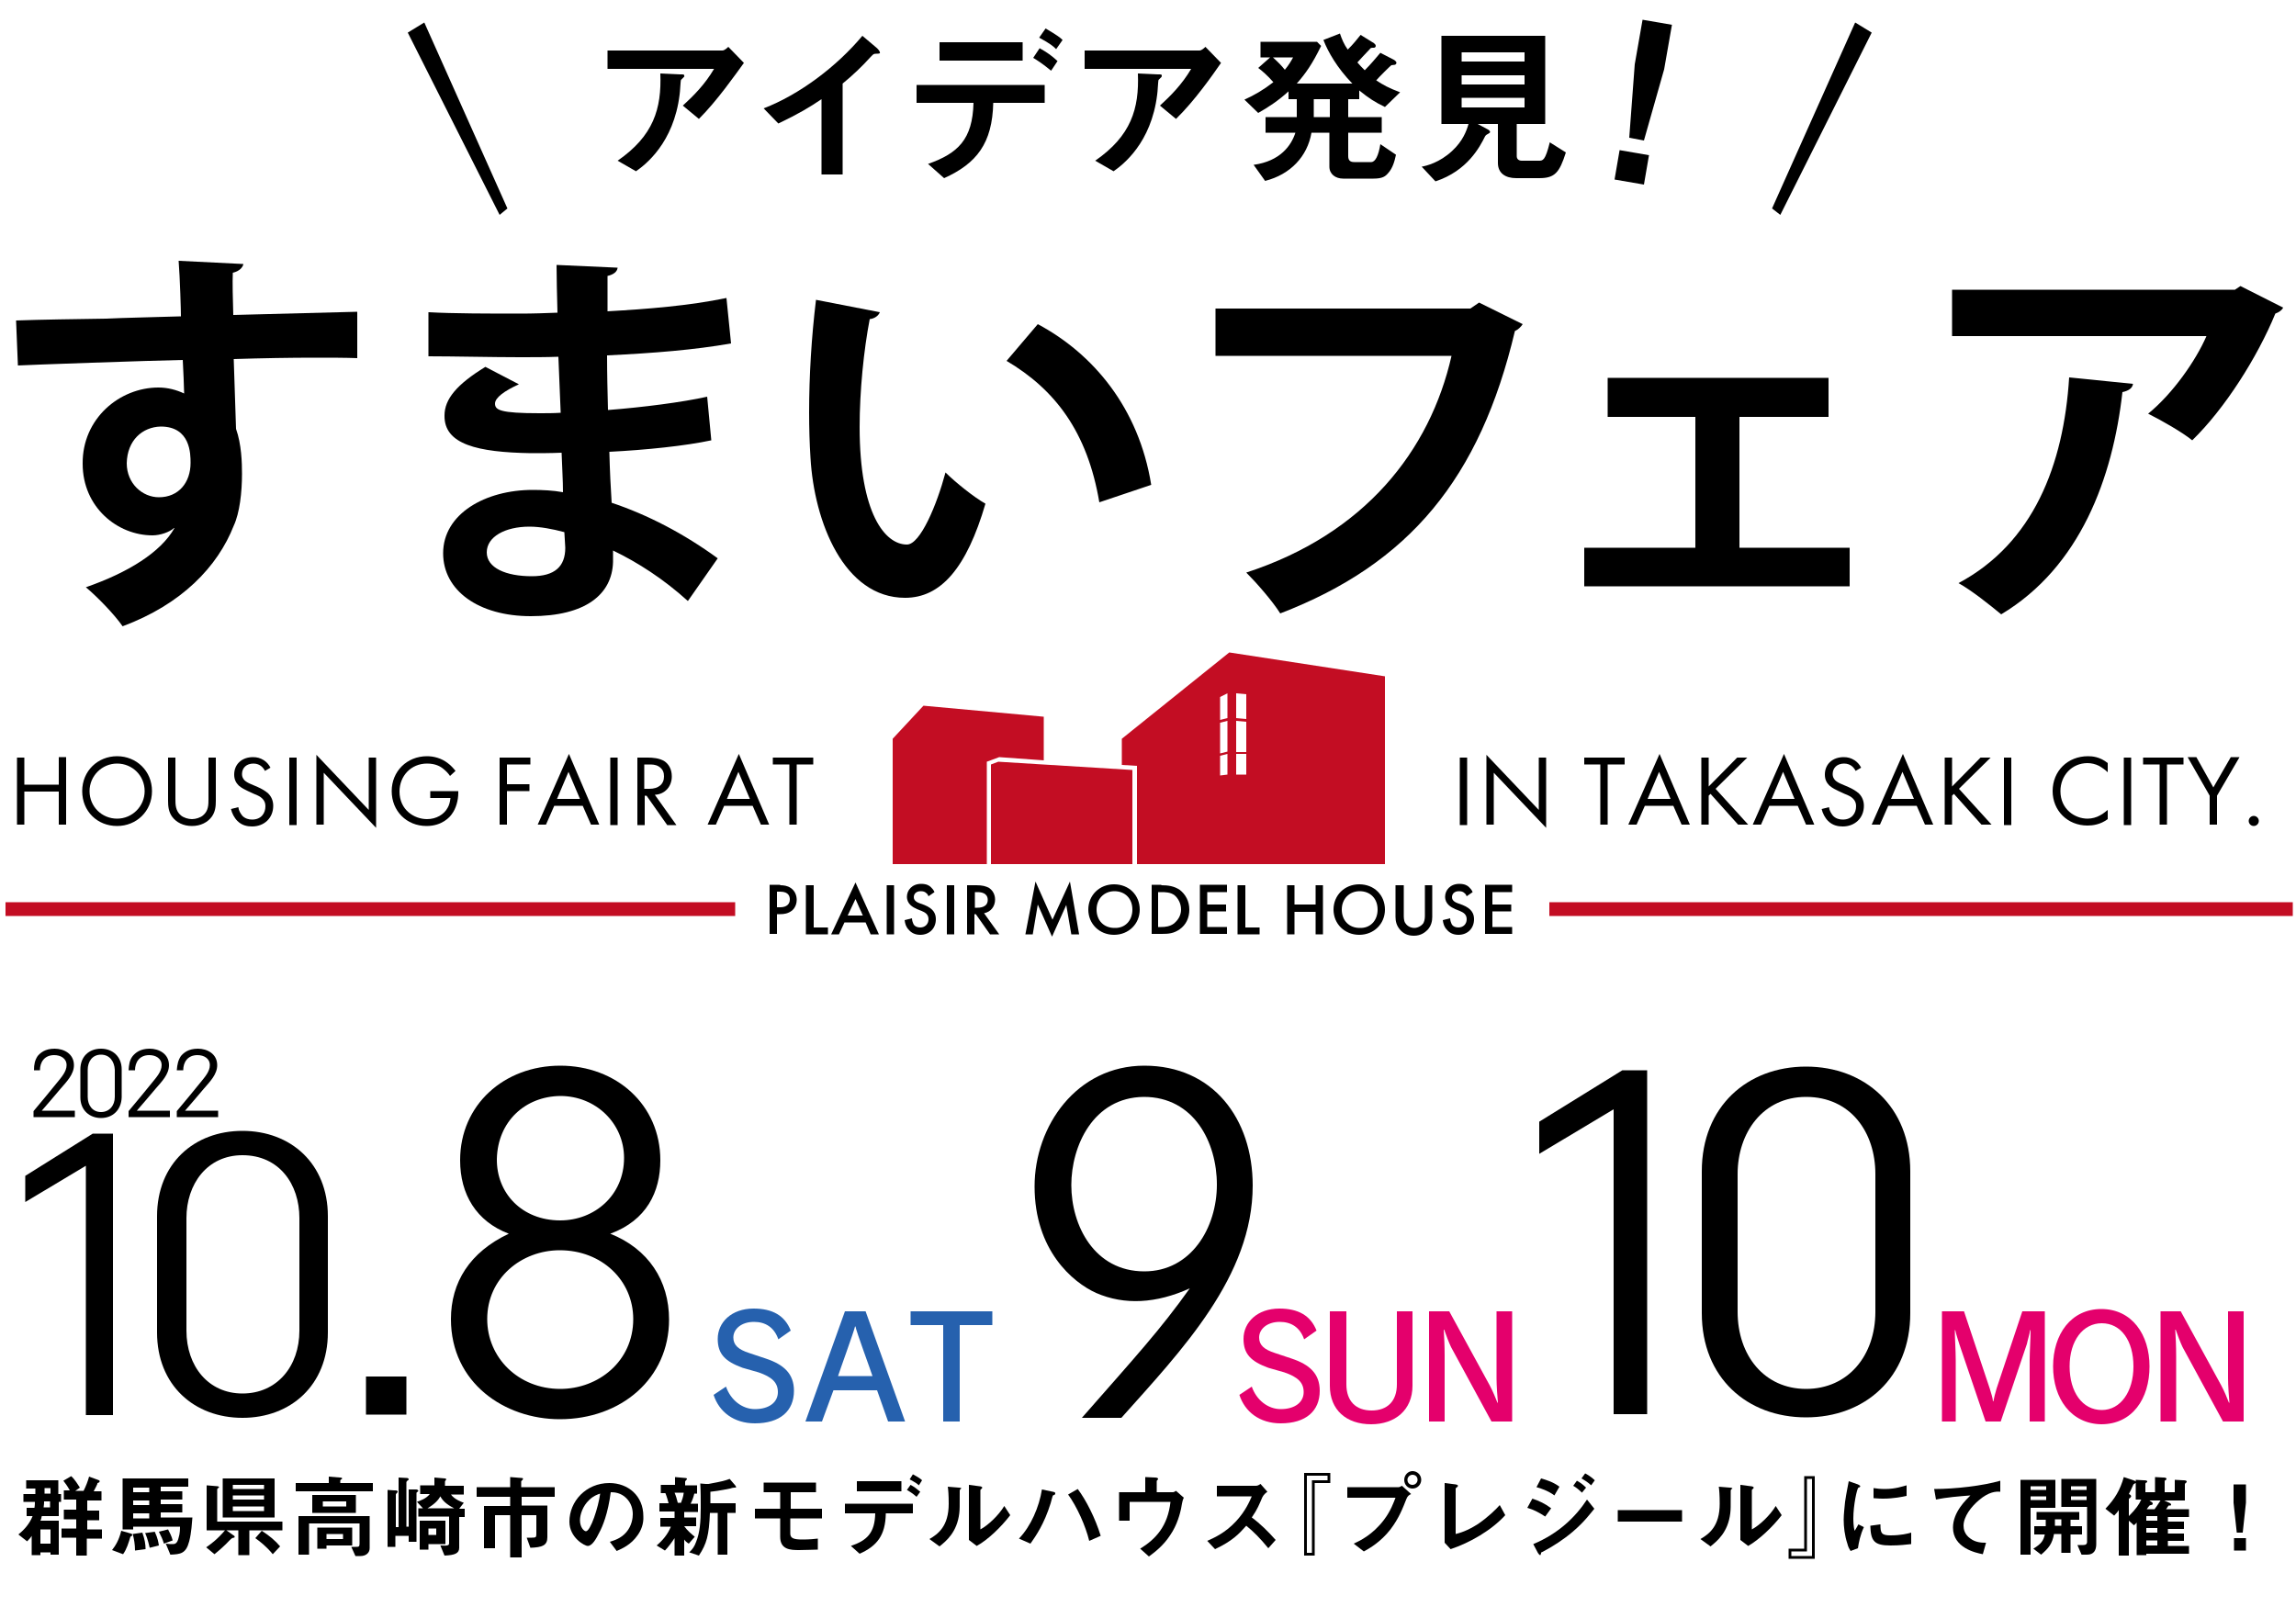 <?xml version="1.0" encoding="utf-8"?>
<!-- Generator: Adobe Illustrator 26.5.0, SVG Export Plug-In . SVG Version: 6.00 Build 0)  -->
<svg version="1.1" id="レイヤー_1" xmlns="http://www.w3.org/2000/svg" xmlns:xlink="http://www.w3.org/1999/xlink" x="0px"
	 y="0px" viewBox="0 0 500 350" style="enable-background:new 0 0 500 350;" xml:space="preserve">
<style type="text/css">
	.st0{fill:#C30D23;}
	.st1{fill:#2661AE;}
	.st2{fill:#E4006C;}
	.st3{fill:none;stroke:#C30D23;stroke-width:3;stroke-miterlimit:10;}
</style>
<g>
	<path d="M3.5,69.8c5.4-0.2,12.9-0.3,19.6-0.4c4-0.2,10.1-0.3,16.3-0.5c0-1.3-0.2-8.2-0.5-12.1L53,57.5c-0.1,0.7-0.9,1.6-2.3,1.9
		c-0.1,2.1,0,5.7,0.1,9.2c11.2-0.3,22.4-0.6,27-0.7V78c-2.5-0.1-5.7-0.1-9.4-0.1c-5.1,0-11.2,0.1-17.5,0.3l0.5,15.2
		c1.2,3.4,1.3,7.4,1.3,9.8c0,4-0.5,8.5-1.8,11.3c-3.5,8.9-11.3,17.1-24.2,21.9c-1.8-2.6-5.5-6.4-8-8.5c9.2-3.2,16.3-7.6,19.3-12.9
		h-0.1c-1,0.9-3,1.6-4.7,1.6c-7.6,0-15.2-6.1-15.2-15.6c-0.1-9.8,8-16.6,16.5-16.6c2,0,3.9,0.5,5.6,1.3c0-0.9-0.2-5.6-0.3-7.3
		c-6.3,0.1-34.6,1.1-35.9,1.2L3.5,69.8z M41.5,100.8c0-1.9,0-7.9-6.5-7.9c-4,0.1-7.3,3-7.4,8c0,4.4,3.4,7.4,7,7.4
		C38.9,108.3,41.5,105.1,41.5,100.8z"/>
	<path d="M93.4,68c5.2,0.3,13.4,0.3,19.9,0.3c2.7,0,5.6-0.1,8.1-0.2c-0.1-3.7-0.2-7.9-0.2-10.4l13.3,0.6c-0.1,0.9-0.9,1.5-2.2,1.8
		v7.7c8.8-0.5,17.7-1.2,25.9-2.9l1,9.9c-8,1.4-16.6,2.1-27,2.6c0,4,0.1,8,0.2,11.9c7.7-0.6,16.2-1.7,21.6-2.9l0.9,9.5
		c-5.6,1.2-14.2,2.1-22.2,2.5c0.1,4.2,0.3,8,0.5,11.1c7.8,2.6,15.7,6.7,23.1,12.1l-6.5,9.3c-5.3-4.8-10.9-8.4-16.3-11v2.5
		c-0.2,7-5.9,11.8-17.9,11.8c-11.4,0-19.1-5.6-19.1-13.7c0-8.6,9.2-13.8,19.5-13.8c2.1,0,4.4,0.1,6.6,0.5c0-2.6-0.2-5.5-0.3-8.6
		c-2.3,0.1-4.7,0.1-6.7,0.1c-11.6-0.2-18.9-1.9-18.8-8.2c0-3.6,2.7-6.8,8.9-10.6l7.3,3.8c-3.1,1.4-5.2,2.9-5.2,4.2
		c0,1.4,1.1,2.1,9.7,2.1c1.5,0,3,0,4.6-0.1l-0.5-12.2c-2.7,0.1-5.6,0.1-8.4,0.1c-5.9,0-14.5-0.2-19.9-0.2V68z M122.9,115.9
		c-2.6-0.7-5.3-1.2-7.6-1.2c-5.3,0-9.3,2.2-9.3,5.6c0,3.4,4.2,5.2,9.8,5.2c5,0,7.3-2.1,7.3-6.2L122.9,115.9z"/>
	<path d="M191.6,68c-0.3,0.8-1.2,1.4-2.2,1.5c-1.3,6.7-2.2,15.7-2.2,23.5c0,18.8,5.5,25.6,10.3,25.6c2.9,0,6.5-8.6,8.4-15.7
		c2.1,2.1,6.2,5.4,8.7,6.8c-4.1,14-9.7,20.5-17.5,20.5c-13.3,0-19.8-16.5-20.6-30.5c-0.2-3.1-0.3-6.4-0.3-9.9
		c0-7.8,0.5-16.3,1.5-24.5L191.6,68z M239.4,109.4c-2.6-15.4-9.7-24.6-20.2-30.8l6.8-8C238,77,248,88.8,250.7,105.6L239.4,109.4z"/>
	<path d="M331.6,70.6c-0.4,0.6-1,1.2-1.7,1.5c-7.6,32.1-23,50.7-51.1,61.5c-1.7-2.7-5.2-6.7-7.4-8.9c25.8-8.4,40-26.5,44.7-47.2
		h-51.4V67.2h55.5l1.9-1.3L331.6,70.6z"/>
	<path d="M398.2,82.3v8.5h-19.4v28.5h24v8.4H345v-8.4h24.2V90.8h-19.1v-8.5H398.2z"/>
	<path d="M497.2,67c-0.3,0.6-0.9,1-1.7,1.3c-3.9,9.5-11,20.7-18.1,27.6c-2.2-1.8-6.8-4.4-9.6-5.8c5.4-4.4,10.4-11.6,12.7-16.9h-55.4
		V63.1h61.6l1.2-0.8L497.2,67z M464.5,83.6c-0.1,0.9-0.9,1.5-2.3,1.8c-2.1,18.7-9.2,38.1-26.4,48.4c-2.3-1.9-6.4-5.2-9.3-6.8
		c16.3-8.7,22.9-25.7,24.1-44.8L464.5,83.6z"/>
</g>
<g>
	<path d="M152.2,25.9l-3.5-2.9c2.3-2.1,4.8-4.6,6.8-8h-23.2v-4h25c0.5,0,1.1-0.6,1.3-0.8l3.4,3.5C160.1,16.3,156.2,21.9,152.2,25.9z
		 M148.9,16.8c-0.1,0.1-0.5,0.5-0.6,0.6c-0.1,0.1-0.2,2.7-0.3,3.2c-1.3,10.6-7.5,15.3-9.5,16.7l-4-2.3c7.8-5.4,9.6-11.3,9.3-19
		l4.3,0.2c0.8,0,0.9,0,0.9,0.3C149.1,16.6,149,16.7,148.9,16.8z"/>
	<path d="M190.8,11.7c-0.6,0-0.6,0.1-1.2,0.7c-1.9,2.1-3.9,4-6.1,5.8v19.8h-4.6V21.6c-2.5,1.7-5,3.2-9.4,5.3l-3.2-3.3
		c7.8-3,15.9-9.1,21.5-15.8l3.2,2.7c0.1,0.1,0.6,0.6,0.6,0.9C191.7,11.6,191.6,11.7,190.8,11.7z"/>
	<path d="M216.3,22.4c-0.2,8.8-3.6,13.2-10.7,16.4l-3.5-3.1c6.5-2.3,9.7-5.3,9.9-13.3h-12.4v-3.9h27.9v3.9H216.3z M204.6,13.2v-4
		h18.1v4H204.6z M228.9,15.4c-1.7-1.4-2.9-2.2-3.9-2.8l1.4-2.1c1.6,0.9,2.6,1.6,3.9,2.8L228.9,15.4z M230,10.7
		c-0.6-0.6-1.3-1.2-3.7-2.5l1.4-2c2.4,1.4,3.2,2,3.7,2.5L230,10.7z"/>
	<path d="M256.1,25.9l-3.5-2.9c2.3-2.1,4.8-4.6,6.8-8h-23.2v-4h25c0.5,0,1.1-0.6,1.3-0.8l3.4,3.5C264.1,16.3,260.2,21.9,256.1,25.9z
		 M252.9,16.8c-0.1,0.1-0.5,0.5-0.6,0.6c-0.1,0.1-0.2,2.7-0.3,3.2c-1.3,10.6-7.5,15.3-9.5,16.7l-4-2.3c7.8-5.4,9.6-11.3,9.3-19
		l4.3,0.2c0.8,0,0.9,0,0.9,0.3C253,16.6,253,16.7,252.9,16.8z"/>
	<path d="M301.6,23.3c-2.1-1-3.5-1.9-5.6-3.6v1.9h-2.4v3.9h7.3v3.4h-7.3V34c0,0.9,0.4,1.3,1.3,1.3h3.7c0.9,0,1.6-1.4,2-3.9l3.4,2.3
		c-0.3,1.4-0.7,2.9-1.7,4c-0.6,0.7-1.2,1.2-3.2,1.2h-6.6c-1.7,0-3-1-3-2.6v-7.4h-3.9c-0.9,5.2-4.6,9.1-10.1,10.5l-2.5-3.5
		c5.8-0.8,8.2-4.2,9.1-7h-6.5v-3.4h6.8v-3.9h-1.8v-1.7c-2.2,2-4.3,3.4-6.6,4.7l-3-2.9c2.2-1,4.1-2.1,6.3-3.8
		c-1.2-1.4-2.6-2.6-3.3-3.1l2.6-2.3h-2.1V9.1h12.3l0.9,0.9c-1.9,3.9-3.3,5.9-5.3,8.2h12.1c-3.3-3.4-5.3-6.9-6.3-9.5l3.6-1.4
		c0.4,1.2,0.9,2.4,1.7,3.5c1.3-1.3,1.9-2.1,2.8-3.2l2.9,1.8c0.1,0.1,0.4,0.3,0.4,0.6c0,0.1-0.1,0.4-0.4,0.4c-0.6,0-0.7,0-0.9,0.3
		c-1.4,1.5-2.1,2.2-2.7,2.9c0.6,0.7,0.9,1,1.6,1.7c1.4-1.4,2.2-2.4,3.4-3.8l2.9,1.5c0,0,0.6,0.3,0.6,0.7c0,0.1-0.1,0.3-0.3,0.4
		c-0.1,0-0.7,0.1-0.8,0.1c-0.2,0.1-2.8,2.7-3.3,3.3c1.5,1,2.8,1.7,5.2,2.6L301.6,23.3z M277.2,12.5c1.2,1.1,1.8,1.7,2.6,2.7
		c0.9-1.1,1.3-1.8,1.8-2.7H277.2z M289.6,21.6h-3.5v3.9h3.5V21.6z"/>
	<path d="M335.2,38.8h-5c-2.4,0-4-1.1-4-3.3V27h-4.4l2.4,1.3c0.1,0.1,0.3,0.3,0.3,0.4c0,0.1-0.1,0.3-0.2,0.3
		c-0.7,0.4-0.7,0.4-0.9,0.7c-1.1,2.2-3.8,7.5-10.8,9.8l-3-3.2c1.1-0.2,3.9-0.9,6.6-3.4c2.4-2.2,3.2-4.5,3.6-5.9h-5.9V7.8h22.6V27
		h-6.2V34c0,0.7,0.5,1,1.1,1h3.7c0.9,0,1.4,0,2.4-4l3.5,2.2C339.6,37.6,338.6,38.8,335.2,38.8z M332,11.4h-13.7v2H332V11.4z
		 M332,16.4h-13.7v2H332V16.4z M332,21.3h-13.7v2.1H332V21.3z"/>
	<path d="M359.1,33.8l-1.1,6.4l-6.4-1.1l1.1-6.4L359.1,33.8z M364.1,5.4l-1.7,9.7L358,30.6l-3.2-0.6l1.2-16l1.7-9.7L364.1,5.4z"/>
</g>
<g>
	<path d="M20.2,246.9h4.4v61.3h-5.9v-54.3l-13.2,7.9v-5.7L20.2,246.9z"/>
	<path d="M52.8,308.8c-10.5,0-18.6-7.1-18.6-18.6v-25.3c0-11.5,8.1-18.6,18.6-18.6s18.6,7.1,18.6,18.6v25.3
		C71.4,301.7,63.3,308.8,52.8,308.8z M52.8,251.6c-7.7,0-12.2,6.3-12.2,13.7v24.5c0,7.8,4.8,13.7,12.2,13.7
		c7.5,0,12.4-5.9,12.4-13.7v-24.5C65.2,257.9,60.8,251.6,52.8,251.6z"/>
</g>
<path d="M88.5,308.1h-8.8v-8.3h8.8V308.1z"/>
<path d="M100.2,252.7c0-12.1,9.6-20.6,21.8-20.6c12.2,0,21.8,8.5,21.8,20.6c0,6.9-3,13.1-10.9,16c8.3,3.3,12.8,10.2,12.8,18.7
	c0,12.8-10.4,21.7-23.8,21.7c-12,0-23.7-7.9-23.7-21.8c0-8,4.1-14.6,12.6-18.6C103.7,266,100.2,260.1,100.2,252.7z M106.1,287.3
	c0,8.4,6.8,15.2,15.9,15.2c8.3,0,15.9-6,15.9-15.2c0-8.4-6.8-15-16-15C113.6,272.3,106.1,278.3,106.1,287.3z M108.2,252.4
	c-0.1,7.4,5.4,13.4,13.8,13.4c7.5,0,13.9-5.5,13.9-13.6c0-7.5-6.1-13.5-13.9-13.5C114.4,238.8,108.4,244.2,108.2,252.4z"/>
<g>
	<path d="M8.2,230c0.6-0.7,1.6-1.6,3.7-1.6c2,0,4.2,1.1,4.2,3.6c0,2-1.6,3.6-2.9,5.1c-1.3,1.5-2.5,3-4.1,4.8h7.2v1.4h-9V242
		c1.7-2,3.4-4.1,5.2-6.3c0.8-1,2-2.3,2-3.7c0-1.5-1.3-2.2-2.7-2.2c-2.1,0-3.1,1.5-3.1,3.3H7.4C7.4,231.8,7.6,230.9,8.2,230z"/>
	<path d="M22,243.5c-2.5,0-4.5-1.7-4.5-4.5v-6.1c0-2.8,1.9-4.5,4.5-4.5c2.5,0,4.5,1.7,4.5,4.5v6.1C26.4,241.8,24.5,243.5,22,243.5z
		 M22,229.7c-1.9,0-2.9,1.5-2.9,3.3v5.9c0,1.9,1.1,3.3,2.9,3.3c1.8,0,3-1.4,3-3.3V233C24.9,231.2,23.9,229.7,22,229.7z"/>
	<path d="M28.9,230c0.6-0.7,1.6-1.6,3.7-1.6c2,0,4.2,1.1,4.2,3.6c0,2-1.6,3.6-2.9,5.1c-1.3,1.5-2.5,3-4.1,4.8h7.2v1.4h-9V242
		c1.7-2,3.4-4.1,5.2-6.3c0.8-1,2-2.3,2-3.7c0-1.5-1.3-2.2-2.7-2.2c-2.1,0-3.1,1.5-3.1,3.3h-1.4C28.1,231.8,28.2,230.9,28.9,230z"/>
	<path d="M39.4,230c0.6-0.7,1.6-1.6,3.7-1.6c2,0,4.2,1.1,4.2,3.6c0,2-1.6,3.6-2.9,5.1c-1.3,1.5-2.5,3-4.1,4.8h7.2v1.4h-9V242
		c1.7-2,3.4-4.1,5.2-6.3c0.8-1,2-2.3,2-3.7c0-1.5-1.3-2.2-2.7-2.2c-2.1,0-3.1,1.5-3.1,3.3h-1.4C38.6,231.8,38.8,230.9,39.4,230z"/>
</g>
<g>
	<path d="M259.1,280.6c-7.3,3.3-14.2,3.7-20.4,1c-5.1-2.3-13.4-9.3-13.4-23.2c0-13.2,9.2-26.3,23.9-26.3c14.9,0,23.6,11.5,23.6,26.1
		c0,19.8-15.4,35.8-28.6,50.6h-8.6C247.7,295,252.6,289.7,259.1,280.6z M233.3,258.1c0,8.8,5,18.8,15.9,18.8
		c10.2,0,15.8-9.5,15.8-18.9c0-9.2-5-19.1-15.9-19.1C238,239,233.3,249.7,233.3,258.1z"/>
</g>
<g>
	<path d="M353.3,233.1h5.4v74.9h-7.3v-66.4l-16.2,9.7v-7L353.3,233.1z"/>
	<path d="M393.3,308.7c-12.8,0-22.7-8.6-22.7-22.7v-30.9c0-14.1,9.9-22.8,22.7-22.8c12.8,0,22.7,8.7,22.7,22.8v30.9
		C416,300.1,406.1,308.7,393.3,308.7z M393.3,238.9c-9.4,0-14.9,7.8-14.9,16.8v30c0,9.5,5.8,16.8,14.9,16.8
		c9.2,0,15.1-7.3,15.1-16.8v-30C408.4,246.6,403,238.9,393.3,238.9z"/>
</g>
<polygon points="110.5,45.4 108.8,46.8 88.8,7.1 92.4,4.9 "/>
<polygon points="385.9,45.4 387.7,46.8 407.6,7.1 404,4.9 "/>
<g>
	<g>
		<path d="M5.3,170.9h7.5v-6h1.6v14.7h-1.6v-7.2H5.3v7.2H3.7V165h1.6V170.9z"/>
		<path d="M17.9,172.3c0-4.4,3.4-7.6,7.6-7.6s7.6,3.2,7.6,7.6c0,4.4-3.4,7.6-7.6,7.6C21.2,179.9,17.9,176.7,17.9,172.3z M19.5,172.3
			c0,3.4,2.7,6,6,6c3.3,0,6-2.7,6-6c0-3.4-2.7-6-6-6C22.2,166.3,19.5,169,19.5,172.3z"/>
		<path d="M38.2,174c0,1.2,0,2.6,1.2,3.6c0.6,0.5,1.6,0.8,2.4,0.8c0.8,0,1.8-0.3,2.4-0.8c1.2-1,1.2-2.3,1.2-3.6v-9H47v9.4
			c0,1.2-0.1,2.4-0.9,3.5c-0.9,1.2-2.4,2-4.3,2s-3.4-0.8-4.3-2c-0.8-1.1-0.9-2.3-0.9-3.5V165h1.6V174z"/>
		<path d="M57.7,167.9c-0.2-0.4-0.5-0.8-0.9-1.1c-0.3-0.2-0.8-0.5-1.6-0.5c-1.5,0-2.5,0.9-2.5,2.3c0,0.6,0.2,0.9,0.5,1.3
			c0.4,0.4,1,0.7,1.5,0.9l1.4,0.6c0.9,0.4,1.6,0.8,2.3,1.4c0.7,0.7,1.1,1.6,1.1,2.7c0,2.7-2,4.5-4.6,4.5c-1,0-2.2-0.2-3.2-1.2
			c-0.7-0.7-1.2-1.7-1.4-2.6l1.6-0.4c0.1,0.8,0.5,1.4,0.9,1.9c0.6,0.6,1.4,0.8,2.1,0.8c2,0,2.9-1.4,2.9-2.9c0-0.7-0.2-1.2-0.7-1.7
			c-0.4-0.4-1-0.7-1.8-1l-1.3-0.6c-0.6-0.3-1.3-0.6-2-1.2c-0.6-0.6-1-1.3-1-2.4c0-2.3,1.7-3.8,4.1-3.8c0.9,0,1.6,0.2,2.4,0.7
			c0.6,0.4,1.1,1,1.4,1.6L57.7,167.9z"/>
		<path d="M64.6,165v14.7H63V165H64.6z"/>
		<path d="M68.9,179.7v-15.3l11.4,12V165h1.6v15.3l-11.4-12v11.3H68.9z"/>
		<path d="M93.7,172.3h6.1v0.4c0,1.6-0.5,3.4-1.4,4.6c-0.4,0.6-2.1,2.6-5.5,2.6c-4.4,0-7.6-3.3-7.6-7.6c0-4.3,3.3-7.6,7.7-7.6
			c1.4,0,3.1,0.4,4.5,1.5c0.7,0.5,1.3,1.2,1.7,1.7L98,169c-0.4-0.6-0.9-1.1-1.4-1.5c-0.7-0.6-1.8-1.2-3.6-1.2c-3.5,0-6,2.7-6,6.1
			c0,4,3.2,6,6,6c2,0,3.7-1,4.5-2.5c0.3-0.5,0.5-1.2,0.6-2.1h-4.4V172.3z"/>
		<path d="M115.5,166.5h-5.1v4.3h4.9v1.5h-4.9v7.3h-1.6V165h6.7V166.5z"/>
		<path d="M126.9,175.5h-6.2l-1.8,4.1h-1.8l6.8-15.4l6.6,15.4h-1.8L126.9,175.5z M126.3,174l-2.5-5.9l-2.5,5.9H126.3z"/>
		<path d="M134.5,165v14.7h-1.6V165H134.5z"/>
		<path d="M141.1,165c1,0,2.5,0.1,3.6,0.8c0.9,0.6,1.6,1.7,1.6,3.3c0,2.2-1.5,3.9-3.7,4l4.7,6.6h-2l-4.5-6.4h-0.4v6.4h-1.6V165
			H141.1z M140.4,171.8h1c2,0,3.2-1,3.2-2.7c0-0.8-0.2-1.6-1.2-2.2c-0.7-0.4-1.4-0.4-2.1-0.4h-1V171.8z"/>
		<path d="M163.9,175.5h-6.2l-1.8,4.1h-1.8l6.8-15.4l6.6,15.4h-1.8L163.9,175.5z M163.3,174l-2.5-5.9l-2.5,5.9H163.3z"/>
		<path d="M173.5,166.5v13.1h-1.6v-13.1h-3.6V165h8.8v1.5H173.5z"/>
	</g>
	<g>
		<path d="M169.9,192.8c0.7,0,1.6,0.1,2.3,0.6c0.9,0.6,1.3,1.6,1.3,2.6c0,0.6-0.2,1.6-1,2.3c-0.9,0.7-1.8,0.8-2.6,0.8h-0.7v4.3h-1.6
			v-10.7H169.9z M169.2,197.6h0.7c1.4,0,2.1-0.7,2.1-1.7c0-0.6-0.2-1.7-2.1-1.7h-0.7V197.6z"/>
		<path d="M177.2,192.8v9.2h3.1v1.5h-4.8v-10.7H177.2z"/>
		<path d="M188.5,200.9h-4.6l-1.2,2.6H181l5.3-11.3l5.1,11.3h-1.8L188.5,200.9z M187.9,199.4l-1.6-3.6l-1.7,3.6H187.9z"/>
		<path d="M194.7,192.8v10.7h-1.6v-10.7H194.7z"/>
		<path d="M202.2,195.2c-0.1-0.2-0.2-0.5-0.5-0.7c-0.3-0.3-0.7-0.4-1.2-0.4c-1,0-1.5,0.6-1.5,1.3c0,0.3,0.1,0.9,1.2,1.3l1.1,0.4
			c2,0.8,2.5,1.9,2.5,3.1c0,2-1.4,3.4-3.4,3.4c-1.2,0-2-0.5-2.5-1.1c-0.6-0.6-0.8-1.3-0.9-2.1l1.6-0.4c0,0.5,0.2,1,0.4,1.4
			c0.3,0.4,0.8,0.6,1.4,0.6c1,0,1.8-0.7,1.8-1.8c0-1.1-0.8-1.5-1.5-1.8l-1-0.4c-0.9-0.4-2.2-1.1-2.2-2.7c0-1.4,1.1-2.8,3.1-2.8
			c1.2,0,1.8,0.4,2.1,0.7c0.3,0.3,0.6,0.6,0.8,1.1L202.2,195.2z"/>
		<path d="M207.8,192.8v10.7h-1.6v-10.7H207.8z"/>
		<path d="M212.6,192.8c1.3,0,2.1,0.2,2.8,0.6c1.2,0.8,1.3,2.1,1.3,2.5c0,1.5-0.9,2.7-2.4,3l3.3,4.6h-2l-3.1-4.4h-0.3v4.4h-1.6
			v-10.7H212.6z M212.3,197.7h0.5c0.4,0,2.3,0,2.3-1.7c0-1.5-1.4-1.7-2.2-1.7h-0.6V197.7z"/>
		<path d="M223.3,203.5l2.2-11.5l3.7,8.3l3.8-8.3l2,11.5h-1.7l-1.1-6.4l-3.1,6.9l-3.1-7l-1.1,6.5H223.3z"/>
		<path d="M248.2,198.1c0,3.1-2.4,5.5-5.6,5.5c-3.2,0-5.6-2.4-5.6-5.5s2.4-5.5,5.6-5.5C245.9,192.6,248.2,195,248.2,198.1z
			 M246.6,198.1c0-2.4-1.6-4-3.9-4c-2.3,0-3.9,1.7-3.9,4c0,2.4,1.6,4,3.9,4C245,202.2,246.6,200.5,246.6,198.1z"/>
		<path d="M252.9,192.8c1.5,0,2.8,0.2,4,1c1.3,1,2.1,2.5,2.1,4.3c0,1.8-0.7,3.3-2.1,4.3c-1.3,0.9-2.4,1-3.9,1h-2.2v-10.7H252.9z
			 M252.2,201.9h0.7c0.8,0,1.9-0.1,2.8-0.8c0.7-0.6,1.5-1.6,1.5-3c0-1.4-0.7-2.5-1.4-3.1c-0.9-0.7-2.1-0.7-2.9-0.7h-0.7V201.9z"/>
		<path d="M267.2,194.3h-4.3v2.7h4.1v1.5h-4.1v3.4h4.3v1.5h-5.9v-10.7h5.9V194.3z"/>
		<path d="M271.2,192.8v9.2h3.1v1.5h-4.8v-10.7H271.2z"/>
		<path d="M281.9,197h4.6v-4.2h1.6v10.7h-1.6v-4.9h-4.6v4.9h-1.6v-10.7h1.6V197z"/>
		<path d="M301.6,198.1c0,3.1-2.4,5.5-5.6,5.5c-3.2,0-5.6-2.4-5.6-5.5s2.4-5.5,5.6-5.5C299.3,192.6,301.6,195,301.6,198.1z
			 M300,198.1c0-2.4-1.6-4-3.9-4c-2.3,0-3.9,1.7-3.9,4c0,2.4,1.6,4,3.9,4C298.4,202.2,300,200.5,300,198.1z"/>
		<path d="M305.7,192.8v6.4c0,0.6,0,1.3,0.3,1.8c0.3,0.5,1,1.1,2,1.1c0.9,0,1.7-0.6,2-1.1c0.3-0.6,0.3-1.3,0.3-1.8v-6.4h1.6v6.9
			c0,0.9-0.2,1.9-1,2.8c-0.6,0.6-1.5,1.3-3,1.3c-1.5,0-2.4-0.6-3-1.3c-0.8-0.9-1-1.9-1-2.8v-6.9H305.7z"/>
		<path d="M319.4,195.2c-0.1-0.2-0.2-0.5-0.5-0.7c-0.3-0.3-0.7-0.4-1.2-0.4c-1,0-1.5,0.6-1.5,1.3c0,0.3,0.1,0.9,1.2,1.3l1.1,0.4
			c2,0.8,2.5,1.9,2.5,3.1c0,2-1.4,3.4-3.4,3.4c-1.2,0-2-0.5-2.5-1.1c-0.6-0.6-0.8-1.3-0.9-2.1l1.6-0.4c0,0.5,0.2,1,0.4,1.4
			c0.3,0.4,0.8,0.6,1.4,0.6c1,0,1.8-0.7,1.8-1.8c0-1.1-0.8-1.5-1.5-1.8l-1-0.4c-0.9-0.4-2.2-1.1-2.2-2.7c0-1.4,1.1-2.8,3.1-2.8
			c1.2,0,1.8,0.4,2.1,0.7c0.3,0.3,0.6,0.6,0.8,1.1L319.4,195.2z"/>
		<path d="M329.3,194.3h-4.3v2.7h4.1v1.5h-4.1v3.4h4.3v1.5h-5.9v-10.7h5.9V194.3z"/>
	</g>
	<g>
		<path d="M319.5,165v14.7h-1.6V165H319.5z"/>
		<path d="M323.7,179.7v-15.3l11.4,12V165h1.6v15.3l-11.4-12v11.3H323.7z"/>
		<path d="M350.1,166.5v13.1h-1.6v-13.1H345V165h8.8v1.5H350.1z"/>
		<path d="M364.4,175.5h-6.2l-1.8,4.1h-1.8l6.8-15.4l6.6,15.4h-1.8L364.4,175.5z M363.8,174l-2.5-5.9l-2.5,5.9H363.8z"/>
		<path d="M372.1,171.3l6.2-6.3h2.2l-6.9,6.8l7.1,7.8h-2.2l-6-6.7l-0.4,0.4v6.3h-1.6V165h1.6V171.3z"/>
		<path d="M391.5,175.5h-6.2l-1.8,4.1h-1.8l6.8-15.4l6.6,15.4h-1.8L391.5,175.5z M390.8,174l-2.5-5.9l-2.5,5.9H390.8z"/>
		<path d="M404.1,167.9c-0.2-0.4-0.5-0.8-0.9-1.1c-0.3-0.2-0.8-0.5-1.6-0.5c-1.5,0-2.5,0.9-2.5,2.3c0,0.6,0.2,0.9,0.5,1.3
			c0.4,0.4,1,0.7,1.5,0.9l1.4,0.6c0.9,0.4,1.6,0.8,2.3,1.4c0.7,0.7,1.1,1.6,1.1,2.7c0,2.7-2,4.5-4.6,4.5c-1,0-2.2-0.2-3.2-1.2
			c-0.7-0.7-1.2-1.7-1.4-2.6l1.6-0.4c0.1,0.8,0.5,1.4,0.9,1.9c0.6,0.6,1.4,0.8,2.1,0.8c2,0,2.9-1.4,2.9-2.9c0-0.7-0.2-1.2-0.7-1.7
			c-0.4-0.4-1-0.7-1.8-1l-1.3-0.6c-0.6-0.3-1.3-0.6-2-1.2c-0.6-0.6-1-1.3-1-2.4c0-2.3,1.7-3.8,4.1-3.8c0.9,0,1.6,0.2,2.4,0.7
			c0.6,0.4,1.1,1,1.4,1.6L404.1,167.9z"/>
		<path d="M417.4,175.5h-6.2l-1.8,4.1h-1.8l6.8-15.4l6.6,15.4h-1.8L417.4,175.5z M416.8,174l-2.5-5.9l-2.5,5.9H416.8z"/>
		<path d="M425.1,171.3l6.2-6.3h2.2l-6.9,6.8l7.1,7.8h-2.2l-6-6.7l-0.4,0.4v6.3h-1.6V165h1.6V171.3z"/>
		<path d="M438,165v14.7h-1.6V165H438z"/>
		<path d="M459,168.2c-0.5-0.5-1.2-1-1.9-1.4c-0.8-0.4-1.7-0.6-2.5-0.6c-3.4,0-5.9,2.7-5.9,6.1c0,4,3.2,6,5.9,6c1,0,2-0.3,2.7-0.7
			c0.8-0.4,1.4-1,1.7-1.2v2c-1.6,1.2-3.3,1.4-4.4,1.4c-4.4,0-7.6-3.3-7.6-7.5c0-4.4,3.3-7.6,7.7-7.6c0.9,0,2.6,0.1,4.3,1.5V168.2z"
			/>
		<path d="M464.1,165v14.7h-1.6V165H464.1z"/>
		<path d="M471.9,166.5v13.1h-1.6v-13.1h-3.6V165h8.8v1.5H471.9z"/>
		<path d="M481.2,173.3l-4.8-8.4h1.9l3.7,6.6l3.8-6.6h1.9l-4.9,8.4v6.3h-1.6V173.3z"/>
		<path d="M490.8,177.7c0.6,0,1.1,0.5,1.1,1.1c0,0.6-0.5,1.1-1.1,1.1s-1.1-0.5-1.1-1.1C489.7,178.2,490.2,177.7,490.8,177.7z"/>
	</g>
	<g>
		<polygon class="st0" points="194.4,188.2 194.4,160.9 201.1,153.7 227.3,156.1 227.3,165.6 217.6,164.9 214.9,165.9 214.9,188.2 
					"/>
		<polygon class="st0" points="215.8,188.2 215.8,166.5 217.4,165.9 246.6,167.7 246.6,188.2 		"/>
		<path class="st0" d="M267.7,142.1l-23.4,18.8l0,5.7l3.3,0.2v21.4h15.8h38.2v-40.9L267.7,142.1z M267.3,168.7l-1.6,0.2v-4.3
			l1.6-0.4V168.7z M267.3,163.7l-1.6,0.4v-6.7l1.6-0.4V163.7z M267.3,156.4l-1.6,0.4v-5l1.6-0.8V156.4z M271.4,168.7l-2.2,0v-4.5
			l2.2,0V168.7z M271.4,163.8l-2.2,0V157l2.2,0.2V163.8z M271.4,156.6l-2.2-0.2V151l2.2,0.2V156.6z"/>
	</g>
</g>
<g>
	<path class="st1" d="M161.7,297.9c-3.8-1.4-5.4-3-5.4-6.3c0-3.6,3-6.6,7.8-6.6c4.1,0,6.8,1.5,8.1,4.8l-2.7,1.9
		c-0.9-2.6-2.8-3.8-5.3-3.8c-2.8,0-4.5,1.6-4.5,3.4c0,1.6,1,2.6,3.5,3.4l3.6,1.2c3.9,1.3,6.1,3.3,6.1,7c0,4.4-3,7.1-8.5,7.1
		c-4.6,0-7.8-2.5-9-6.2l2.7-1.8c1,2.9,3.5,4.9,6.3,4.9c3.1,0,5-1.5,5-3.7c0-2.1-1.3-3.3-4.2-4.3L161.7,297.9z"/>
	<path class="st1" d="M193.4,309.6l-2.4-6.8h-9.5l-2.5,6.8h-3.6l8.6-24h4.5l8.6,24H193.4z M190,299.7c-0.3-1-3.6-9.9-3.7-10.8h-0.1
		c-0.2,1-3.4,9.8-3.7,10.8H190z"/>
	<path class="st1" d="M205.4,309.6v-21h-7.1v-3h17.8v3H209v21H205.4z"/>
</g>
<g>
	<path class="st2" d="M276.2,297.9c-3.8-1.4-5.4-3-5.4-6.3c0-3.6,3-6.6,7.8-6.6c4.1,0,6.8,1.5,8.1,4.8l-2.7,1.9
		c-0.9-2.6-2.8-3.8-5.3-3.8c-2.8,0-4.5,1.6-4.5,3.4c0,1.6,1,2.6,3.5,3.4l3.6,1.2c3.9,1.3,6.1,3.3,6.1,7c0,4.4-3,7.1-8.5,7.1
		c-4.6,0-7.8-2.5-9-6.2l2.7-1.8c1,2.9,3.5,4.9,6.3,4.9c3.1,0,5-1.5,5-3.7c0-2.1-1.3-3.3-4.2-4.3L276.2,297.9z"/>
	<path class="st2" d="M304.2,285.6h3.4v16.2c0,5.3-3.8,8.4-9,8.4c-5.4,0-9-3.1-9-8.4v-16.2h3.6v15.9c0,3.7,2.1,5.7,5.5,5.7
		c3.4,0,5.5-2,5.5-5.7V285.6z"/>
	<path class="st2" d="M324.8,309.6l-8.8-16.2c-0.4-0.8-1.2-2.9-1.5-3.8h-0.1c0.1,1.4,0.2,3.6,0.2,5.7v14.3h-3.4v-24h4.4l8.8,16.1
		c0.6,1.1,1.4,3,1.7,3.8h0.1c-0.1-1-0.3-3.8-0.3-5.3v-14.6h3.4v24H324.8z"/>
</g>
<g>
	<g>
		<path class="st2" d="M442,309.6v-13.4c0-1.7,0.2-4.8,0.2-6.5h-0.1c-0.1,0.8-0.6,2.4-0.7,3l-5.7,16.9h-3.3l-5.7-16.8
			c-0.2-0.7-0.7-2.1-0.9-3.1h-0.1c0,1.7,0.2,4.4,0.2,6.6v13.3h-3v-24h4.8l5.6,16.8c0.3,1,0.7,2.2,0.7,2.8h0.1
			c0.1-0.6,0.4-1.8,0.7-2.8l5.6-16.8h4.9v24H442z"/>
		<path class="st2" d="M447.1,297.6c0-7,3.9-12.5,10.5-12.5c6.7,0,10.5,5.6,10.5,12.5c0,7.1-3.8,12.6-10.5,12.6
			C451,310.1,447.1,304.6,447.1,297.6z M464.6,297.6c0-5.6-2.7-9.4-6.9-9.4c-4.1,0-7,3.8-7,9.4c0,5.6,2.8,9.5,7,9.5
			C461.8,307.1,464.6,303.1,464.6,297.6z"/>
		<path class="st2" d="M484.1,309.6l-8.8-16.2c-0.4-0.8-1.2-2.9-1.5-3.8h-0.1c0.1,1.4,0.2,3.6,0.2,5.7v14.3h-3.4v-24h4.4l8.8,16.1
			c0.6,1.1,1.4,3,1.7,3.8h0.1c-0.1-1-0.3-3.8-0.3-5.3v-14.6h3.4v24H484.1z"/>
	</g>
</g>
<g>
	<path d="M12.8,327v3.2H9.1c-0.1,0.4-0.1,0.6-0.3,1h4v7.4H11v-0.5H8.8v0.6H6.9v-4.2c-0.3,0.5-0.6,0.8-1,1.2L4,334.2
		c1.5-1.2,2.5-2.5,3.1-4H5.8v-1.8h1.7c0.1-0.5,0.1-1.2,0.1-1.3H5.1v-1.7h2.6c0-0.2,0-1.1,0-1.2h-2v-1.8h7v3h0.6v1.7H12.8z M11,333.1
		H8.8v3.1H11V333.1z M10.9,327H9.6c0,0.4,0,0.6-0.1,1.3h1.4V327z M10.9,324.1H9.7c0,0.6,0,0.7,0,1.2h1.3V324.1z M18.9,334.9v3.9
		h-2.3v-3.9h-3.2v-2h3.2v-2h-2.7v-2.1h2.7v-2.2h-2.7v-2h1.3c-0.5-0.9-1-1.6-1.4-2.1l1.7-1c0.8,0.7,1.5,1.9,1.9,2.5l-1,0.7h1.8
		c0.5-1,0.9-2,1.2-3.1l1.9,0.7c0.2,0.1,0.4,0.1,0.4,0.3c0,0.1,0,0.2-0.2,0.3c-0.3,0.1-0.3,0.1-0.3,0.3c-0.1,0.2-0.4,0.9-0.8,1.6h1.7
		v2h-3.1v2.2h2.6v2.1h-2.6v2h3.2v2H18.9z"/>
	<path d="M28.4,334.7c-0.4,1.3-0.8,2.7-1.6,3.8l-2.4-0.9c0.7-0.9,1.5-2.1,2-4.2l2.1,0.6c0.1,0,0.3,0.1,0.3,0.3
		S28.7,334.5,28.4,334.7z M41.2,335.7c-0.7,2.7-1.9,2.8-4.1,2.9l-1-2.4c0.6,0.1,1.1,0.1,1.5,0.1c0.5,0,1-0.1,1.3-1.4
		c0.3-0.9,0.3-2,0.3-2.4H29v0.6h-2.3v-11.1H41v1.8h-6v1h4.7v1.8H35v1h4.7v1.8H35v1.1h6.9C41.8,331.6,41.7,333.8,41.2,335.7z
		 M29.4,337.7c0-1.3-0.2-2.5-0.5-3.6l2.1-0.3c0.5,1.4,0.7,2.5,0.7,3.6L29.4,337.7z M32.5,324H29v1h3.5V324z M32.5,326.8H29v1h3.5
		V326.8z M32.5,329.6H29v1.1h3.5V329.6z M32.6,337.1c-0.4-1.8-0.8-2.8-1-3.2l2.1-0.3c0.7,1.5,0.8,2.4,0.9,3L32.6,337.1z M35.7,336.2
		c-0.3-1-0.6-1.6-1.1-2.6l2-0.5c0.3,0.6,0.8,1.5,1,2.4L35.7,336.2z"/>
	<path d="M54.3,333.3v5.4h-2.4v-5.4h-2.6l1.7,1.2c0.1,0.1,0.1,0.1,0.1,0.2c0,0.1,0,0.1-0.1,0.2c0,0-0.3,0-0.4,0.1
		c-0.2,0-1.1,1-1.4,1.3c-0.4,0.4-1.6,1.5-2.5,2.2l-1.8-1.5c1-0.7,2.3-1.6,4.1-3.7h-4v-9.8l2.4,0.2c0.1,0,0.3,0.1,0.3,0.2
		c0,0.1-0.1,0.2-0.2,0.2s-0.2,0.2-0.2,0.3v7h14.2v1.9H54.3z M48.5,330.5V322h11.3v8.5H48.5z M57.5,323.4h-6.8v0.9h6.8V323.4z
		 M57.5,325.7h-6.8v0.9h6.8V325.7z M57.5,328.1h-6.8v1h6.8V328.1z M59.4,338.5c-1.4-1.7-2.7-2.7-3.8-3.5l1.4-1.6
		c1.7,1.1,2.9,2.1,4,3.4L59.4,338.5z"/>
	<path d="M64.4,324.8V323h7.2v-1.4l2.4,0.2c0.1,0,0.5,0,0.5,0.2c0,0.1-0.1,0.2-0.2,0.2c-0.1,0.1-0.2,0.2-0.2,0.2v0.6h7.1v1.8H64.4z
		 M78.5,338.9h-1.1l-0.9-2c0.2,0,0.8,0,1,0c0.6,0,0.8,0,0.8-0.7v-4.4h-11v6.8H65v-8.4h15.5v7C80.5,338.2,79.7,338.9,78.5,338.9z
		 M68,329.5v-3.9h9.5v3.9H68z M71.1,336.6v0.7h-2v-4.6h7.6v3.9H71.1z M75.4,327h-5.1v1.1h5.1V327z M74.7,334.1h-3.6v1.1h3.6V334.1z"
		/>
	<path d="M90.8,325c-0.1,0.1-0.1,0.1-0.1,0.2v10.6H89v-1.3h-2.9v2.4h-1.7v-12.4l1.4,0.1c0.5,0,0.8,0,0.8,0.3c0,0.1-0.1,0.2-0.2,0.3
		c-0.1,0.1-0.2,0.2-0.2,0.3v7.1h0.6v-10.8l1.8,0.1c0.2,0,0.4,0.1,0.4,0.3c0,0.1-0.1,0.2-0.3,0.3c-0.2,0.2-0.2,0.3-0.2,0.3v9.7H89
		v-8.1l1.6,0c0.2,0,0.5,0.1,0.5,0.3C91.1,324.8,91.1,324.8,90.8,325z M100,330.3v6.8c0,1.2-0.9,1.6-3.2,1.7l-0.9-2.2
		c1.6,0.1,1.9,0,1.9-0.5v-5.8h-6.7v-1.8h1l-1.3-1.4c0.8-0.3,2-0.7,2.8-1.7h-2.1v-1.9h3.1c0-0.5,0-0.9,0-1.7l2.3,0.2
		c0.1,0,0.3,0.1,0.3,0.2c0,0-0.1,0.1-0.2,0.3c-0.1,0.1-0.1,0.1-0.1,0.3c0,0.1,0,0.8,0,0.8h4.1v1.9h-2.8c0.8,1.1,2.3,1.6,2.8,1.8
		l-1,1.3h1.2v1.8H100z M93.3,336.3v1.2h-1.9v-6.3h5.6v5.1H93.3z M95.9,325.9c-0.4,0.7-1.1,1.6-2.8,2.6h5.8
		C97.1,327.6,96.3,326.7,95.9,325.9z M95,332.9h-1.7v1.4H95V332.9z"/>
	<path d="M113.6,326v1.9h5.6v6.9c0,1.8-1.1,2.2-3.7,2.3l-0.8-2.2c0.4,0,0.7,0,1.1,0c0.9,0,1-0.1,1-0.8V330h-3.2v9.2h-2.5V330h-3.3
		v7.2h-2.4v-9.2h5.7V326h-7.3v-2.1h7.3v-2.2l2.5,0.2c0.1,0,0.3,0,0.3,0.2c0,0,0,0.1-0.1,0.2c-0.2,0.2-0.3,0.3-0.3,0.3v1.3h7.3v2.1
		H113.6z"/>
	<path d="M138.9,334.3c-1.5,2.2-3.5,3-4.6,3.5l-1.5-2c0.9-0.3,2.4-0.7,3.6-2.1c1.2-1.4,1.4-3.1,1.4-3.9c0-1.1-0.3-2.4-1.4-3.5
		c-1.2-1.2-2.6-1.3-3.4-1.3c-0.6,4.7-1.8,7.5-2.5,8.8c-0.6,1.2-1.5,2.9-2.5,2.9c-0.7,0-4-1.8-4-5.3c0-4.4,3.6-8.4,8.7-8.4
		c4.1,0,7.4,2.8,7.4,7.2C140.2,331.9,139.6,333.3,138.9,334.3z M128.3,326.7c-1.4,1.3-2,3.2-2,4.4c0,1.6,0.9,2.4,1.3,2.4
		c1,0,2.7-5.2,3.1-8.2C130.1,325.5,129.2,325.8,128.3,326.7z"/>
	<path d="M149,329.1v1.4h2.6v1.9H149c0.7,1,1.7,1.8,2.3,2.3l-1.3,1.5c-0.5-0.3-0.8-0.6-1-0.9v3.5h-2.1v-3.8c-0.6,0.9-1.4,2-2.1,2.7
		l-1.8-1.1c1.3-1.1,2.4-2.4,3.1-4.1h-2.3v-1.9h3.1v-1.4h-3.3v-1.8h2c-0.1-0.4-0.4-1.5-0.7-2.2h-1v-1.8h3.1v-1.7l2.2,0.2
		c0.3,0,0.4,0.1,0.4,0.2c0,0.1-0.1,0.2-0.2,0.3c0,0-0.2,0.2-0.2,0.3v0.8h2.6v1.8h-0.6c-0.2,0.8-0.4,1.4-0.8,2.2h1.6v1.8H149z
		 M146.9,325.1c0.3,0.7,0.5,1.4,0.7,2.2h0.7c0.2-0.5,0.5-1.3,0.6-2.2H146.9z M159.9,324c-0.2,0-0.7,0.1-0.9,0.2
		c-0.1,0-2.3,0.5-4.3,0.7c0,0.6,0,0.9,0,2.5h5.5v2.1h-1.8v9.1h-2.1v-9.1h-1.7c-0.2,4.9-0.7,6.7-2.4,9.3l-2.1-0.7
		c0.7-0.7,1.1-1.2,1.5-2.3c0.8-2,1-4.3,1-7.4c0-1.8,0-3.5-0.1-5.3l1.2,0.1c0.2,0,0.5,0,0.6,0c3.2-0.6,3.5-0.7,4.6-1.1l1.2,1.4
		c0.1,0.1,0.2,0.3,0.2,0.4C160.3,324,160.2,324,159.9,324z"/>
	<path d="M172.1,330.6v3.4c0,1,0.7,1.3,2.6,1.3c1.5,0,2.6-0.1,3.4-0.2v2.4c-0.5,0-3,0.1-4.1,0.1c-1.9,0-4.1-0.1-4.1-2.9v-4h-5.5
		v-2.1h5.5V325h-3.6v-2.1h11.4v2.1h-5.5v3.6h6.8v2.1H172.1z"/>
	<path d="M192.9,329.7c-0.1,4.7-1.9,7-5.7,8.7l-1.9-1.7c3.5-1.2,5.2-2.8,5.3-7.1H184v-2.1h14.8v2.1H192.9z M186.6,324.8v-2.2h9.7
		v2.2H186.6z M199.6,326c-0.9-0.8-1.6-1.2-2.1-1.5l0.8-1.1c0.9,0.5,1.4,0.9,2.1,1.5L199.6,326z M200.1,323.5c-0.3-0.3-0.7-0.6-2-1.3
		l0.7-1.1c1.3,0.7,1.7,1,2,1.3L200.1,323.5z"/>
	<path d="M209.1,324.4c-0.1,0.1-0.1,0.2-0.1,0.3c0,3.7,0,4-0.1,4.9c-0.5,4.1-2.8,6-4.3,7.2l-2.2-1.6c1.9-1.1,4.2-2.8,4.2-7.7
		c0-1.8-0.1-3.1-0.2-3.7l2.4,0.2c0.4,0,0.6,0.1,0.6,0.3C209.3,324.1,209.3,324.2,209.1,324.4z M212.7,336.7l-1.7-1.3v-12l2.3,0.3
		c0.2,0,0.6,0.1,0.6,0.3c0,0.1,0,0.1-0.2,0.3c0,0-0.2,0.2-0.2,0.2v8.6c1.7-0.9,4-3.1,5.2-5.1l1.3,2
		C218,332.6,215.1,335.4,212.7,336.7z"/>
	<path d="M229.7,325.5c0,0-0.3,0.2-0.4,0.2c-0.1,0.1-0.4,1.4-0.5,1.7c-1.4,4.5-3.2,7.1-4.4,8.8l-2.5-1.1c2.6-2.7,4.4-6.9,5-10.7
		l2.4,0.5c0.1,0,0.5,0.1,0.5,0.3C229.8,325.4,229.8,325.5,229.7,325.5z M237.2,335.6c-0.8-3.3-2.7-7.5-4.6-10.1l2.1-1.2
		c1.8,2.4,3.8,6.3,5,10.2L237.2,335.6z"/>
	<path d="M257.2,328.6c-0.2,0.9-0.8,3.5-2.4,5.8c-1.5,2.3-3.4,3.7-4.6,4.6l-1.9-1.7c3.4-2.1,6-4.9,6.6-10.2H246v4.1h-2.3V325h5.7
		v-3.3l2.1,0.1c0.4,0,0.7,0.1,0.7,0.3c0,0,0,0.1-0.1,0.2c-0.2,0.2-0.2,0.2-0.2,0.3v2.4h3.5c0.2,0,0.4-0.1,0.7-0.3l1.7,1.5
		C257.6,326.6,257.5,326.8,257.2,328.6z"/>
	<path d="M276.2,337.2c-1.8-2.2-3.2-3.6-4.8-4.9c-1.6,1.8-3,3.3-6.8,5.1l-1.7-1.8c1.3-0.6,3.8-1.6,6.3-4.3c2.1-2.3,2.9-4.3,3.4-5.4
		H265v-2.3h8.5c0.4,0,0.7-0.2,1-0.4l1.5,1.7c-0.4,0.3-0.8,0.6-1.1,1.2c-0.7,1.6-1,2.5-2.3,4.4c1.9,1.4,3.6,3.1,5.2,4.9L276.2,337.2z
		"/>
	<path d="M289.7,323h-3.4v15.8H284v-18h5.7V323z M289.1,321.4h-4.5v16.8h1.1v-15.8h3.4V321.4z"/>
	<path d="M306.3,326.4c-0.8,2-1.6,4.2-3.5,6.7c-2.1,2.7-4.5,4.1-5.8,4.8l-2.2-1.7c1.3-0.6,4.1-1.9,6.6-5.2c1.5-2,2.1-3.8,2.5-4.8
		h-10.5v-2.3h11.2c0.2,0,0.5-0.2,0.7-0.3l2,1.8C306.8,325.6,306.5,325.9,306.3,326.4z M307.6,324.2c-1,0-1.8-0.8-1.8-1.9
		c0-1,0.8-1.9,1.8-1.9c1,0,1.9,0.8,1.9,1.9C309.5,323.3,308.7,324.2,307.6,324.2z M307.6,321.2c-0.6,0-1.1,0.5-1.1,1.1
		c0,0.7,0.5,1.1,1.1,1.1c0.6,0,1.1-0.5,1.1-1.1C308.7,321.6,308.2,321.2,307.6,321.2z"/>
	<path d="M315.9,337.4l-1.3-1.4V323l2.4,0.3c0.1,0,0.5,0.1,0.5,0.3c0,0.1,0,0.1-0.2,0.3c-0.3,0.2-0.3,0.3-0.3,0.3v9.9
		c0.8-0.2,2.4-0.6,4.9-2.2c2.3-1.6,3.9-3.2,4.7-4.1l1.2,2.2C324.8,333.3,320.1,336,315.9,337.4z"/>
	<path d="M336.5,330.3c-1.2-0.8-2.5-1.5-3.9-1.9l1.1-2c1.5,0.5,2.8,1.1,4.1,2.1L336.5,330.3z M342.5,333.6c-2,1.7-4.3,3.2-6.6,4.4
		c-0.3,0.1-0.3,0.1-0.3,0.3c-0.1,0.3-0.1,0.4-0.2,0.4c-0.2,0-0.4-0.4-0.5-0.5l-1-1.9c5.5-2.3,9.2-5.9,11.7-9.7l1.6,2
		C346.5,329.4,345.2,331.3,342.5,333.6z M338.5,325.7c-1.3-1-3.1-1.6-3.9-1.8l1-1.9c1.1,0.3,2.7,0.8,4,1.8L338.5,325.7z
		 M344.5,325.1c-0.6-0.6-1.2-1.1-1.9-1.5l0.8-1.1c0.6,0.3,1.3,0.8,2,1.5L344.5,325.1z M346.5,323.5c-0.6-0.6-1.4-1.1-2.1-1.5
		l0.8-1.1c0.4,0.2,1.4,0.8,2.1,1.5L346.5,323.5z"/>
	<path d="M352.3,331.4v-2.5h14v2.5H352.3z"/>
	<path d="M377,324.4c-0.1,0.1-0.1,0.2-0.1,0.3c0,3.7,0,4-0.1,4.9c-0.5,4.1-2.8,6-4.3,7.2l-2.2-1.6c1.9-1.1,4.2-2.8,4.2-7.7
		c0-1.8-0.1-3.1-0.2-3.7l2.4,0.2c0.4,0,0.6,0.1,0.6,0.3C377.3,324.1,377.3,324.2,377,324.4z M380.7,336.7l-1.7-1.3v-12l2.3,0.3
		c0.2,0,0.6,0.1,0.6,0.3c0,0.1,0,0.1-0.2,0.3c0,0-0.2,0.2-0.2,0.2v8.6c1.7-0.9,4-3.1,5.2-5.1l1.3,2C386,332.6,383,335.4,380.7,336.7
		z"/>
	<path d="M389.5,337.3h3.4v-15.8h2.3v18h-5.7V337.3z M390.1,338.9h4.5v-16.8h-1.1v15.8h-3.4V338.9z"/>
	<path d="M404.6,337.2l-1.6,0.6c-0.3-0.5-0.5-0.8-0.7-1.6c-0.6-1.8-0.8-3.7-0.8-5.2c0-1.3,0.2-2.7,0.3-3.9c0.3-2.1,0.6-3.3,0.8-4.5
		l2,0.7c0.1,0.1,0.5,0.2,0.5,0.4c0,0,0,0.1-0.1,0.2c0,0-0.3,0.1-0.3,0.1c-0.3,0.2-1.1,3.8-1.1,6.7c0,0.3,0,1.9,0.3,2.7
		c0.2-0.4,0.4-0.6,0.8-1.4l1.2,0.6C405.1,334.3,404.8,335.9,404.6,337.2z M411.7,336.6c-3.6,0-4.3-1-4.4-4.3l2.2-0.3
		c0,1.9,0.2,2.4,2.2,2.4c2.3,0,3.8-0.4,4.5-0.6v2.5C415.1,336.4,413.8,336.6,411.7,336.6z M410.1,326.4c-0.2,0-1.1,0-2.1-0.1v-2.2
		c0.6,0.1,1.5,0.2,2.5,0.2c2.3,0,3.9-0.6,4.7-0.8v2.3C414.3,326,412.3,326.4,410.1,326.4z"/>
	<path d="M431,326.7c-1.7,1.4-3.4,3.6-3.4,5.6c0,0.7,0.2,1.9,1.5,2.8c1.2,0.9,2.6,0.9,3.4,0.9l-0.7,2.5c-1.6-0.3-6.5-1.4-6.5-5.8
		c0-3.4,2.9-6.1,3.8-7c-2.5,0.2-5.2,0.4-7.5,0.9l-0.4-2.3c4.6,0,10.6-0.7,14.4-1.8v2.4C434.7,324.8,433.1,324.9,431,326.7z"/>
	<path d="M442.2,328.3v10.3H440v-16.3h7.6v6.1H442.2z M445.6,323.7h-3.4v0.8h3.4V323.7z M445.6,325.9h-3.4v0.8h3.4V325.9z
		 M450.9,334.1v4.1h-2v-4.1h-1.6c-0.4,2.2-1.2,3.1-2.8,4.5l-1.7-1.3c1.8-1.1,2.2-1.8,2.5-3.1H443v-1.8h2.5c0-0.6,0-0.8,0-1.4h-2
		v-1.7h9.3v1.7h-1.9v1.4h2.5v1.8H450.9z M448.9,330.9h-1.4c0,0.8,0,1.1,0,1.4h1.4V330.9z M454.5,338.6h-1.2l-0.9-2.1h1.3
		c0.5,0,0.8-0.2,0.8-0.7v-7.6h-5.6v-6.1h7.6v14.2C456.5,337.6,456,338.6,454.5,338.6z M454.4,323.7H451v0.8h3.4V323.7z M454.4,325.9
		H451v0.8h3.4V325.9z"/>
	<path d="M467.4,338.3v0.4h-2.1v-7.1c-0.3,0.4-0.4,0.4-0.6,0.6l-1.1-1v7.6h-2.2v-9.9c-0.2,0.3-0.4,0.6-1,1.2l-1.9-1.5
		c2.1-2.2,3.2-4.1,4-6.9l1.8,0.6c0.5,0.2,0.7,0.2,0.8,0.4v-0.4l1.7,0.1c0.7,0,0.8,0.1,0.8,0.3c0,0.1-0.1,0.2-0.2,0.2
		c-0.2,0.1-0.2,0.2-0.2,0.3v1.8h2.1v-3.3l1.7,0.1c0.3,0,0.8,0,0.8,0.3c0,0.1-0.1,0.1-0.1,0.2c-0.3,0.2-0.3,0.2-0.3,0.3v2.4h2.2v-2.7
		l1.8,0.1c0.3,0,0.8,0,0.8,0.3c0,0.1-0.1,0.2-0.2,0.3c-0.2,0.1-0.2,0.2-0.2,0.3v3.5h-4.5l1.1,0.5c0.3,0.1,0.4,0.3,0.4,0.4
		c0,0.2-0.1,0.2-0.3,0.2c-0.2,0-0.3,0-0.3,0.1c-0.2,0.2-0.3,0.5-0.5,0.7h5v1.7h-4.6v1h3.5v1.6h-3.5v1h3.5v1.6h-3.5v1.1h4.6v1.7
		H467.4z M465.1,326.6V323c0,0-0.1,0-0.2,0.1c-0.2,0.1-0.2,0.1-0.3,0.2c-0.4,0.9-0.6,1.3-1,2.1c0.3,0.1,0.5,0.3,0.5,0.5
		c0,0.1-0.1,0.2-0.2,0.3c-0.2,0.2-0.3,0.2-0.3,0.3v3.7c1.6-1.6,2.2-2.5,2.7-3.6H465.1z M469.8,330.2h-2.4v1h2.4V330.2z M469.8,332.8
		h-2.4v1h2.4V332.8z M469.8,335.5h-2.4v1.1h2.4V335.5z M467.8,326.6l0.7,0.5c0.1,0,0.3,0.2,0.3,0.4c0,0.1,0,0.1-0.1,0.2
		c-0.1,0.1-0.5,0.1-0.6,0.2c-0.1,0.1-0.5,0.6-0.6,0.8h1.7c0.2-0.3,0.6-0.8,1.3-1.9H467.8z"/>
	<path d="M489.1,323.3v4l-0.7,6.5h-1.3l-0.7-6.5v-4H489.1z M489.1,335v2.7h-2.6V335H489.1z"/>
</g>
<line class="st3" x1="1.2" y1="198" x2="160.1" y2="198"/>
<line class="st3" x1="337.4" y1="198" x2="499.3" y2="198"/>
</svg>
